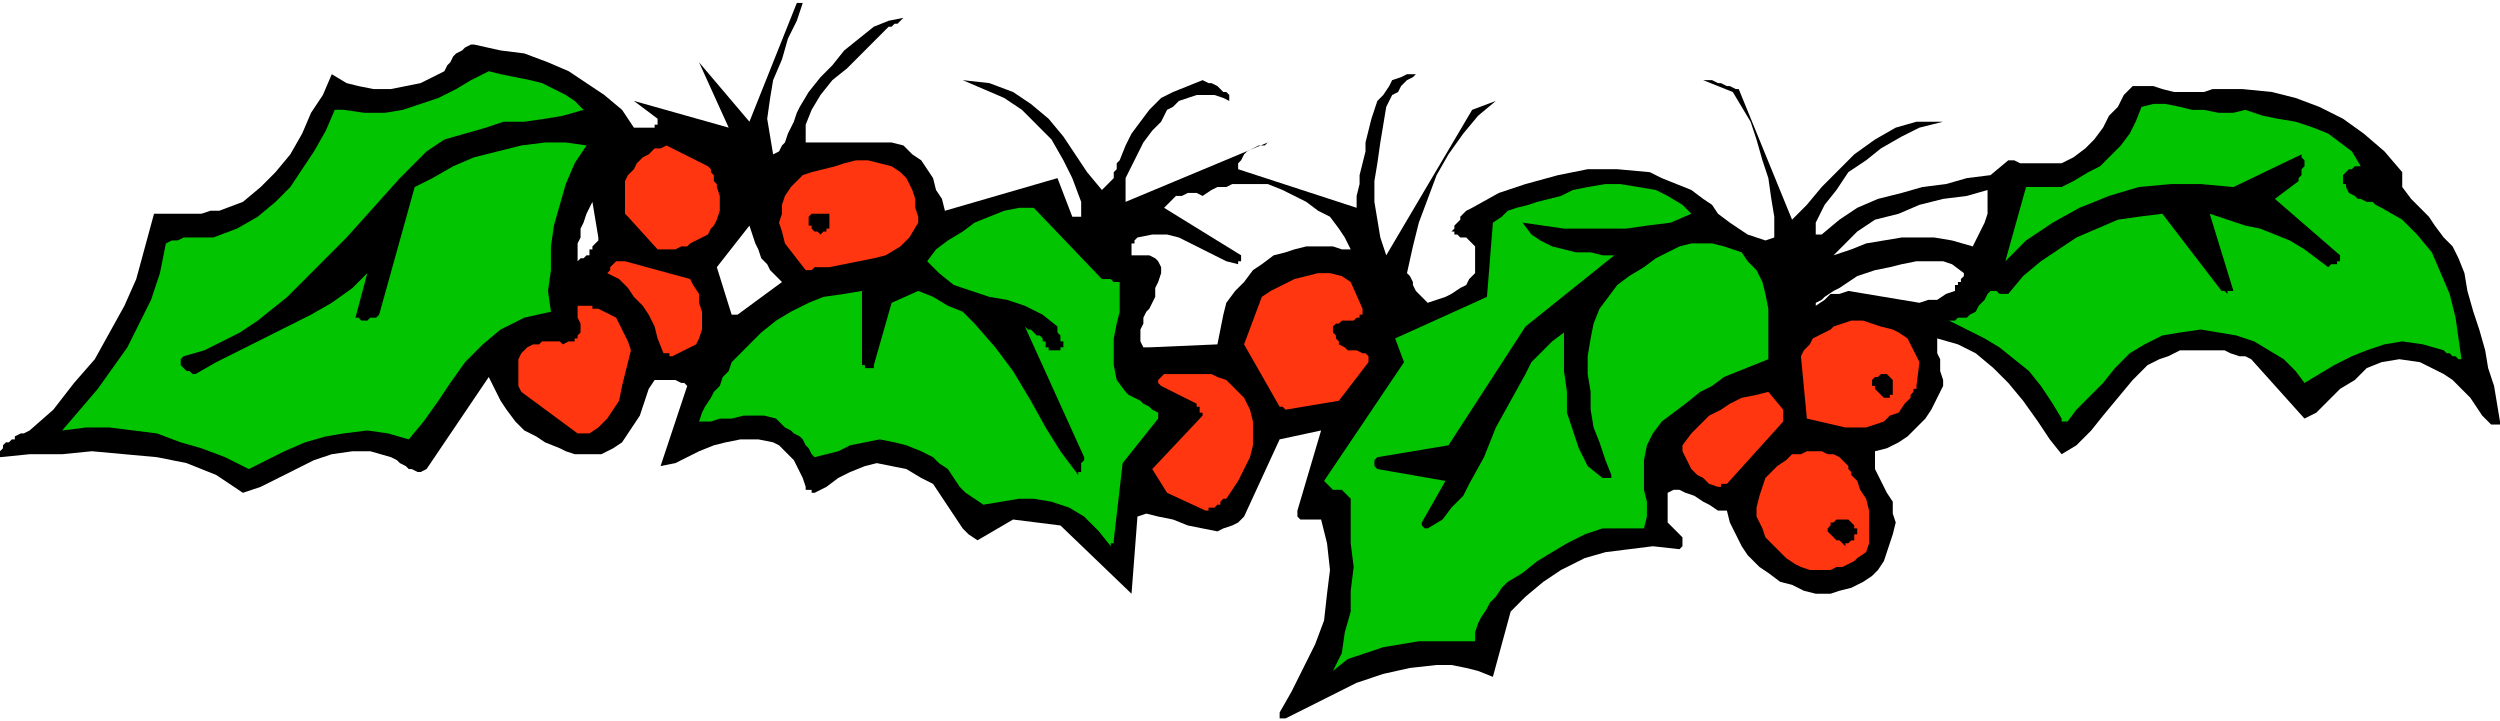 <svg xmlns="http://www.w3.org/2000/svg" fill-rule="evenodd" height="77.952" preserveAspectRatio="none" stroke-linecap="round" viewBox="0 0 844 243" width="2.814in"><style>.brush1{fill:#000}.pen1{stroke:none}.brush2{fill:#02c400}.brush3{fill:#ff360f}</style><path class="pen1 brush1" d="m434 242 8-4 8-4 8-4 9-3 9-2 9-1h5l5 1 4 1 5 2 6-22 5-5 6-5 6-4 8-4 7-2 8-1 8-1 9 1 1-1v-3l-1-1-1-1-2-2-1-1v-10l2-1h2l2 1 3 1 3 2 2 1 3 2h3l1 4 2 4 2 4 2 3 4 4 3 2 4 3 4 1 4 2 4 1h5l3-1 4-1 4-2 3-2 2-2 2-3 1-3 1-3 1-3 1-4-1-3v-4l-2-3-1-2-1-2-1-2-1-2v-6l4-1 4-2 3-2 3-3 3-3 2-3 2-4 2-4v-2l-1-3v-4l-1-2v-5l7 2 6 3 6 5 5 5 5 6 5 7 4 6 4 5 5-3 5-5 4-5 5-6 5-6 5-5 4-2 3-1 4-2h15l2 1 3 1h2l2 1 18 20 4-2 4-4 4-4 5-3 4-4 5-2 6-1 7 1 4 2 4 2 3 2 3 3 3 3 2 3 2 3 3 3h3v-1l-1-6-1-6-2-6-1-6-2-7-2-6-2-7-1-6-2-5-2-4-3-3-3-4-2-3-3-3-3-3-3-4v-5l-6-7-7-6-7-5-8-4-8-3-8-2-10-1h-10l-3 1h-10l-4-1-3-1h-7l-3 3-2 4-3 3-2 4-3 4-3 3-4 3-4 2h-14l-2-1h-2l-6 5-8 1-7 2-8 1-7 2-8 2-7 3-6 4-6 5h-2v-4l3-6 4-5 4-6 6-4 5-4 7-4 6-3 8-2h-9l-7 2-7 4-7 5-5 5-6 6-5 6-5 5-18-44h-1l-2-1h-1l-2-1h-1l-2-1h-3l10 4 3 5 3 5 2 6 2 7 2 6 1 7 1 6v7l-3 1-3-1-3-1-3-2-3-2-4-3-2-3-3-2-4-3-5-2-5-2-4-2-11-1h-10l-10 2-11 3-9 3-9 5-2 1-1 1-1 1v1l-1 1-1 1v1l-1 1h1v1h1l1 1h2l1 1 1 1 1 1v9l-2 2-1 2-2 1-3 2-2 1-3 1-3 1-1-1-1-1-1-1-1-1-1-2v-1l-1-2-1-1 2-9 2-8 3-8 3-8 4-7 5-7 5-6 6-5-8 3-29 49-2-6-1-6-1-6v-7l1-6 1-7 1-6 1-6 1-2 1-2 2-1 1-2 1-1 1-1 2-1 1-1h-3l-2 1-3 1-1 2-2 3-2 2-1 3-1 3-1 4-1 4v3l-1 4-1 4v3l-1 4v4l-40-13v-2l1-1 1-2 1-1 2-1 2-1h2l1-1-48 20v-8l2-4 2-4 2-4 3-4 3-3 2-4 2-1 2-2 3-1 3-1h6l3 1 2 1v-2l-1-1h-1l-1-1-1-1-2-1h-1l-2-1-5 2-5 2-4 2-4 4-3 4-3 4-2 4-2 5-1 1v2l-1 1v2l-1 1-1 1-1 1-1 1-5-6-4-6-4-6-5-6-6-5-6-4-8-3-9-1 7 3 7 3 6 4 5 5 5 5 4 7 3 6 3 8v5h-3l-5-13-38 11-1-4-2-3-1-4-2-3-2-3-3-2-3-3-4-1h-29v-6l2-5 3-5 4-5 5-4 4-4 5-5 4-4 1-1h1l1-1h1l1-1 1-1-5 1-5 2-5 4-5 4-4 5-4 4-4 5-3 5-1 2-1 3-1 2-1 2-1 3-1 1-1 2-2 1-1-6-1-6 1-7 1-6 3-7 2-7 3-6 2-6h-2l-16 40-17-20 10 22-32-9 8 6v2h-1v1h-7l-4-6-6-5-6-4-6-4-7-3-8-3-8-1-9-2h-1l-2 1-1 1-2 1-1 1-1 2-1 1-1 2-4 2-4 2-5 1-5 1h-6l-5-1-4-1-5-3-3 7-4 6-3 7-4 7-5 6-5 5-6 5-8 3h-3l-3 1H52l-3 11-3 11-4 9-5 9-5 9-7 8-7 9-8 7-2 1H7l-2 1v1H4l-1 1H2l-1 1v1l-1 1v2l10-1h11l10-1 11 1 11 1 10 2 10 4 9 6 6-2 6-3 6-3 6-3 6-2 7-1h6l7 2 2 1 1 1 2 1 1 1h1l2 1h1l2-1 21-31 2 4 2 4 2 3 3 4 3 3 4 2 3 2 5 2 2 1 3 1h9l2-1 2-1 3-2 2-3 2-3 2-3 1-3 1-3 1-3 2-3h7l2 1h1l1 1-9 27 5-1 4-2 4-2 5-2 4-1 5-1h6l5 1 2 1 2 2 1 1 2 2 1 2 1 2 1 2 1 3v1h2v1h1l4-2 4-3 4-2 5-2 4-1 5 1 5 1 5 3 4 2 2 3 2 3 2 3 2 3 2 3 2 2 3 2 12-7 16 2 24 23 2-26 3-1 4 1 5 1 5 2 5 1 5 1 2-1 3-1 2-1 2-2 12-26 14-3-8 27v2l1 1h7l2 8 1 9-1 8-1 9-3 8-4 8-4 8-4 7v2h2zM619 86l6-2 5-2 6-1 6-1h11l6 1 7 2 1-2 1-2 1-2 1-2 1-3v-8l-7 2-8 1-8 2-7 3-8 2-6 4-4 4-4 4zm-6 17 3-2 2-2h3l3-1 6 1 6 1 6 1 6 1 3-1h3l3-2 3-1v-2h1v-1h1v-1l1-1v-1l-4-3-3-1h-9l-5 1-4 1-5 1-3 1-3 1-3 2-3 2-2 1-3 2-1 1-2 1v1zm-225 14 23-1 1-5 1-5 1-4 3-4 3-3 3-4 3-2 4-3 4-1 3-1 4-1h9l3 1h3l-2-4-2-3-3-4-4-2-4-3-4-2-4-2-5-2h-12l-2 1h-3l-2 1-3 2-2-1h-3l-2 1h-2l-1 1-1 1-2 2 26 16v2h-1v1l-4-1-4-2-4-2-4-2-4-2-4-1h-5l-5 1-1 1v1h-1v4h6l2 1 1 1 1 2v2l-1 3-1 2v3l-1 2-1 2-1 1-1 2v2l-1 2v4l1 2h2zm-139-11 15-11-2-2-2-2-1-2-2-2-1-3-1-2-1-3-1-3-11 14 5 16h2zm-52-19 1-1h1v-2h1v-1l1-1 1-1v-1l-2-12-1 2-1 2-1 3-1 2v3l-1 2v6l1-1h1z"/><path class="pen1 brush2" d="m450 226 5-4 6-2 6-2 6-1 6-1h19v-3l1-3 1-2 2-3 1-2 2-2 2-3 2-2 5-3 5-4 5-3 5-3 6-3 6-2h14l1-4v-5l-1-4v-10l1-5 2-4 3-4 4-3 4-3 5-4 4-2 4-3 5-2 5-2 5-2v-17l-1-5-1-4-2-4-3-3-2-3-3-1-3-1-4-1h-7l-4 1-4 2-4 2-4 3-5 3-4 3-3 4-3 4-2 5-1 5-1 6v6l1 6v6l1 6 2 5 2 6 2 5v1h-3l-5-4-3-6-2-6-2-6v-7l-1-7v-13l-4 3-3 3-4 4-2 4-5 9-5 9-4 10-5 9-2 4-4 4-3 4-5 3h-1l-1-1v-1l8-14-23-4-1-1v-2l1-1 24-4 26-40 30-24h-4l-4-1h-5l-4-1-4-1-4-2-3-2-3-4 7 1 7 1h21l7-1 8-1 7-3-3-3-5-3-4-2-6-1-6-1h-5l-6 1-5 1-4 2-4 1-4 1-3 1-4 1-3 1-2 2-3 2-2 25-31 14 3 8-27 40 1 1 1 1 1 1h3l1 1 1 1 1 1v15l1 8-1 8v7l-2 7-1 7-3 6z"/><path class="pen1 brush3" d="M611 192h7l2-1h2l2-1 2-1 1-1 3-2 1-3v-11l-1-4-2-3-1-3-1-1-1-1v-1l-1-1v-1l-1-1-2-2-2-1h-2l-2-1h-5l-2 1h-3l-2 2-3 2-2 2-2 2-1 3-1 3-1 4v3l2 4 1 3 3 3 2 2 2 2 3 2 2 1 3 1z"/><path class="pen1 brush2" d="m376 182 3-26 12-15v-2l-2-1-1-1-2-1-1-1-2-1-2-1-1-1-3-4-1-5v-9l1-5 1-4V95h-2l-1-1h-3l-23-24h-5l-5 1-5 2-5 2-4 3-5 3-4 3-3 4 4 4 5 4 6 2 6 2 6 1 6 2 6 3 5 4v2l1 1v2h1v2h-1v1h-4v-1h-1v-2h-1v-1l-1-1h-1l-1-1-1-1h-1l-1-1 20 44v1l-1 1v3h-1v1l-6-8-5-8-5-9-6-10-6-8-7-8-4-4-5-2-5-3-5-2-9 4-6 21v1h-3v-1h-1V98l-6 1-7 1-5 2-6 3-5 3-5 4-5 5-5 5-1 3-2 2-1 3-2 2-1 2-2 3-1 2-1 3h4l3-1h4l4-1h7l4 1 3 3 2 1 1 1 2 1 1 1 1 2 1 1 1 2 1 1 4-1 4-1 4-2 5-1 5-1 5 1 4 1 5 2 4 2 2 2 3 2 2 3 2 3 2 2 3 2 3 2 6-1 6-1h5l6 1 6 2 5 3 5 5 4 5v-1h1v-1z"/><path class="pen1 brush1" d="M625 182h1v-2h1v-2h-1v-1l-1-1-1-1h-4l-1 1h-1v1l-1 1v1l1 1 1 1 1 1h1l1 1 1 1v-1h1l1-1z"/><path class="pen1 brush3" d="M408 171h2l1-1h1v-1l1-1h1l2-3 2-3 2-4 2-4 1-4v-8l-1-4-1-2-1-2-2-2-2-2-2-2-3-1-2-1h-16l-1 1-1 1v1l1 1 12 6v1h1v2h1v1l-17 18 5 8 13 6h1v-1zm173-8h2l19-21v-4l-5-6-4 1-5 1-4 2-3 2-4 2-3 3-3 3-3 4v2l1 2 1 2 1 2 2 2 2 1 2 2 3 1h1v-1z"/><path class="pen1 brush2" d="m84 158 6-3 6-3 7-3 7-2 6-1 8-1 7 1 7 2 5-6 5-7 4-6 5-7 6-6 6-5 8-4 9-2-1-7 1-7v-8l1-7 2-7 2-7 3-7 4-6-7-1h-7l-8 1-8 2-8 2-7 3-7 4-6 3-12 43-1 1h-2l-1 1h-2l-1-1h-1l4-15-5 5-7 5-7 4-8 4-8 4-8 4-8 4-7 4h-1l-1-1h-1l-1-1-1-1v-2l1-1 7-2 6-3 6-3 6-4 10-8 10-10 10-10 9-10 9-10 9-9 6-4 7-2 7-2 6-2h7l7-1 6-1 7-2-3-3-3-2-4-2-4-2-4-1-5-1-5-1-4-1-6 3-5 3-6 3-6 2-6 2-6 1h-7l-7-1h-3l-3 7-4 7-4 6-4 6-5 5-6 5-7 4-8 3H62l-2 1h-2l-2 1-2 10-3 9-4 8-4 8-5 7-5 7-6 7-6 7 8-1h8l8 1 8 1 8 3 7 2 8 3 8 4z"/><path class="pen1 brush3" d="M195 146h4l3-2 3-3 2-3 2-3 1-5 1-4 1-4 1-4-1-3-1-2-1-2-1-2-1-2-2-1-2-1-2-1h-2v-1h-5v4l1 2v3l-1 1v1h-1v1h-2l-2 1-1-1h-6l-1 1h-2l-2 1-1 1-1 1-1 2v9l1 2 19 14zm428-2h7l3-1 3-1 2-2 3-1 2-3 2-2v-1l1-1v-1h1v-1l1-8-4-8-3-2-2-1-4-1-3-1-3-1h-4l-3 1-3 1-1 1-2 1-2 1-2 1-1 2-1 1-1 1-1 2 2 21 13 3z"/><path class="pen1 brush2" d="m698 142 3-4 4-4 5-5 4-5 5-5 5-3 6-3 6-1 7-1 6 1 6 1 6 2 5 3 5 3 4 4 3 4 5-3 5-3 6-3 5-2 6-2 6-1 7 1 7 2 1 1h1l1 1h1l1 1h1l-1-7-1-7-2-8-3-7-3-7-5-6-5-5-7-4-2-1-1-1h-2l-2-1h-1l-1-1-2-1-1-2v-1h-1v-3l1-1 1-1h1l1-1h2l-3-5-4-3-4-3-5-2-6-2-6-1-5-1-6-2-4 1h-5l-5-1h-4l-4-1-5-1h-4l-4 1-2 5-2 4-3 4-4 4-3 3-4 2-5 3-4 2h-12l-7 25 7-7 9-6 9-5 10-4 10-3 11-1h10l11 1 23-11v1l1 1v2l-1 1v2l-1 1v1l-8 6 22 19v2h-1v1h-2l-1 1-4-3-4-3-5-3-5-2-5-2-5-1-6-2-6-2 8 26h-2v1l-1-1h-1l-20-26-8 1-7 1-7 3-7 3-6 4-6 4-6 5-5 6h-3l-1-1h-2l-1 1-1 2-1 1-1 1-1 2-2 1-1 1h-3l-1 1h-2l6 3 6 3 5 3 5 4 5 4 4 5 4 6 3 5v1h2z"/><path class="pen1 brush3" d="m434 138 18-3 10-13v-2l-1-1h-1l-2-1h-3l-1-1-2-1v-1l-1-1v-1l-1-1v-2l1-1h1l1-1h4l1-1h1v-1h1v-2l-4-9-3-2-4-1h-4l-4 1-4 1-4 2-4 2-3 2-6 16 12 21h1l1 1z"/><path class="pen1 brush1" d="M637 134h1v-1h1v-5l-1-1-1-1h-2l-1 1h-1l-1 1v2h1v1l1 1 1 1 1 1h1z"/><path class="pen1 brush3" d="m227 120 8-4 1-2 1-3v-6l-1-3v-3l-2-3-1-2-22-6h-3l-1 1-1 1v1l-1 1 4 2 3 3 2 3 3 3 2 3 2 4 1 4 2 5h2v1h1zm48-30h5l5-1 5-1 5-1 4-1 5-3 3-3 3-5v-2l-1-3v-3l-1-3-1-2-1-2-2-2-3-2-4-1-4-1h-4l-4 1-3 1-4 1-4 1-3 1-2 2-2 2-2 3-1 3v3l-1 3 1 3 1 4 7 9h2l1-1zm-52-6h5l2-1h2l1-1 2-1 2-1 2-1 1-2 1-1 1-2 1-3v-5l-1-3v-1l-1-1v-2l-1-1v-1l-1-1-14-7-2 1h-2l-2 2-2 1-2 2-1 2-2 2-1 2v11l1 1 10 11h1z"/><path class="pen1 brush1" d="M279 78v-1h1v-5h-6l-1 1v1h-1 1v2h1v1l1 1h1l1 1 1-1h1z"/></svg>
